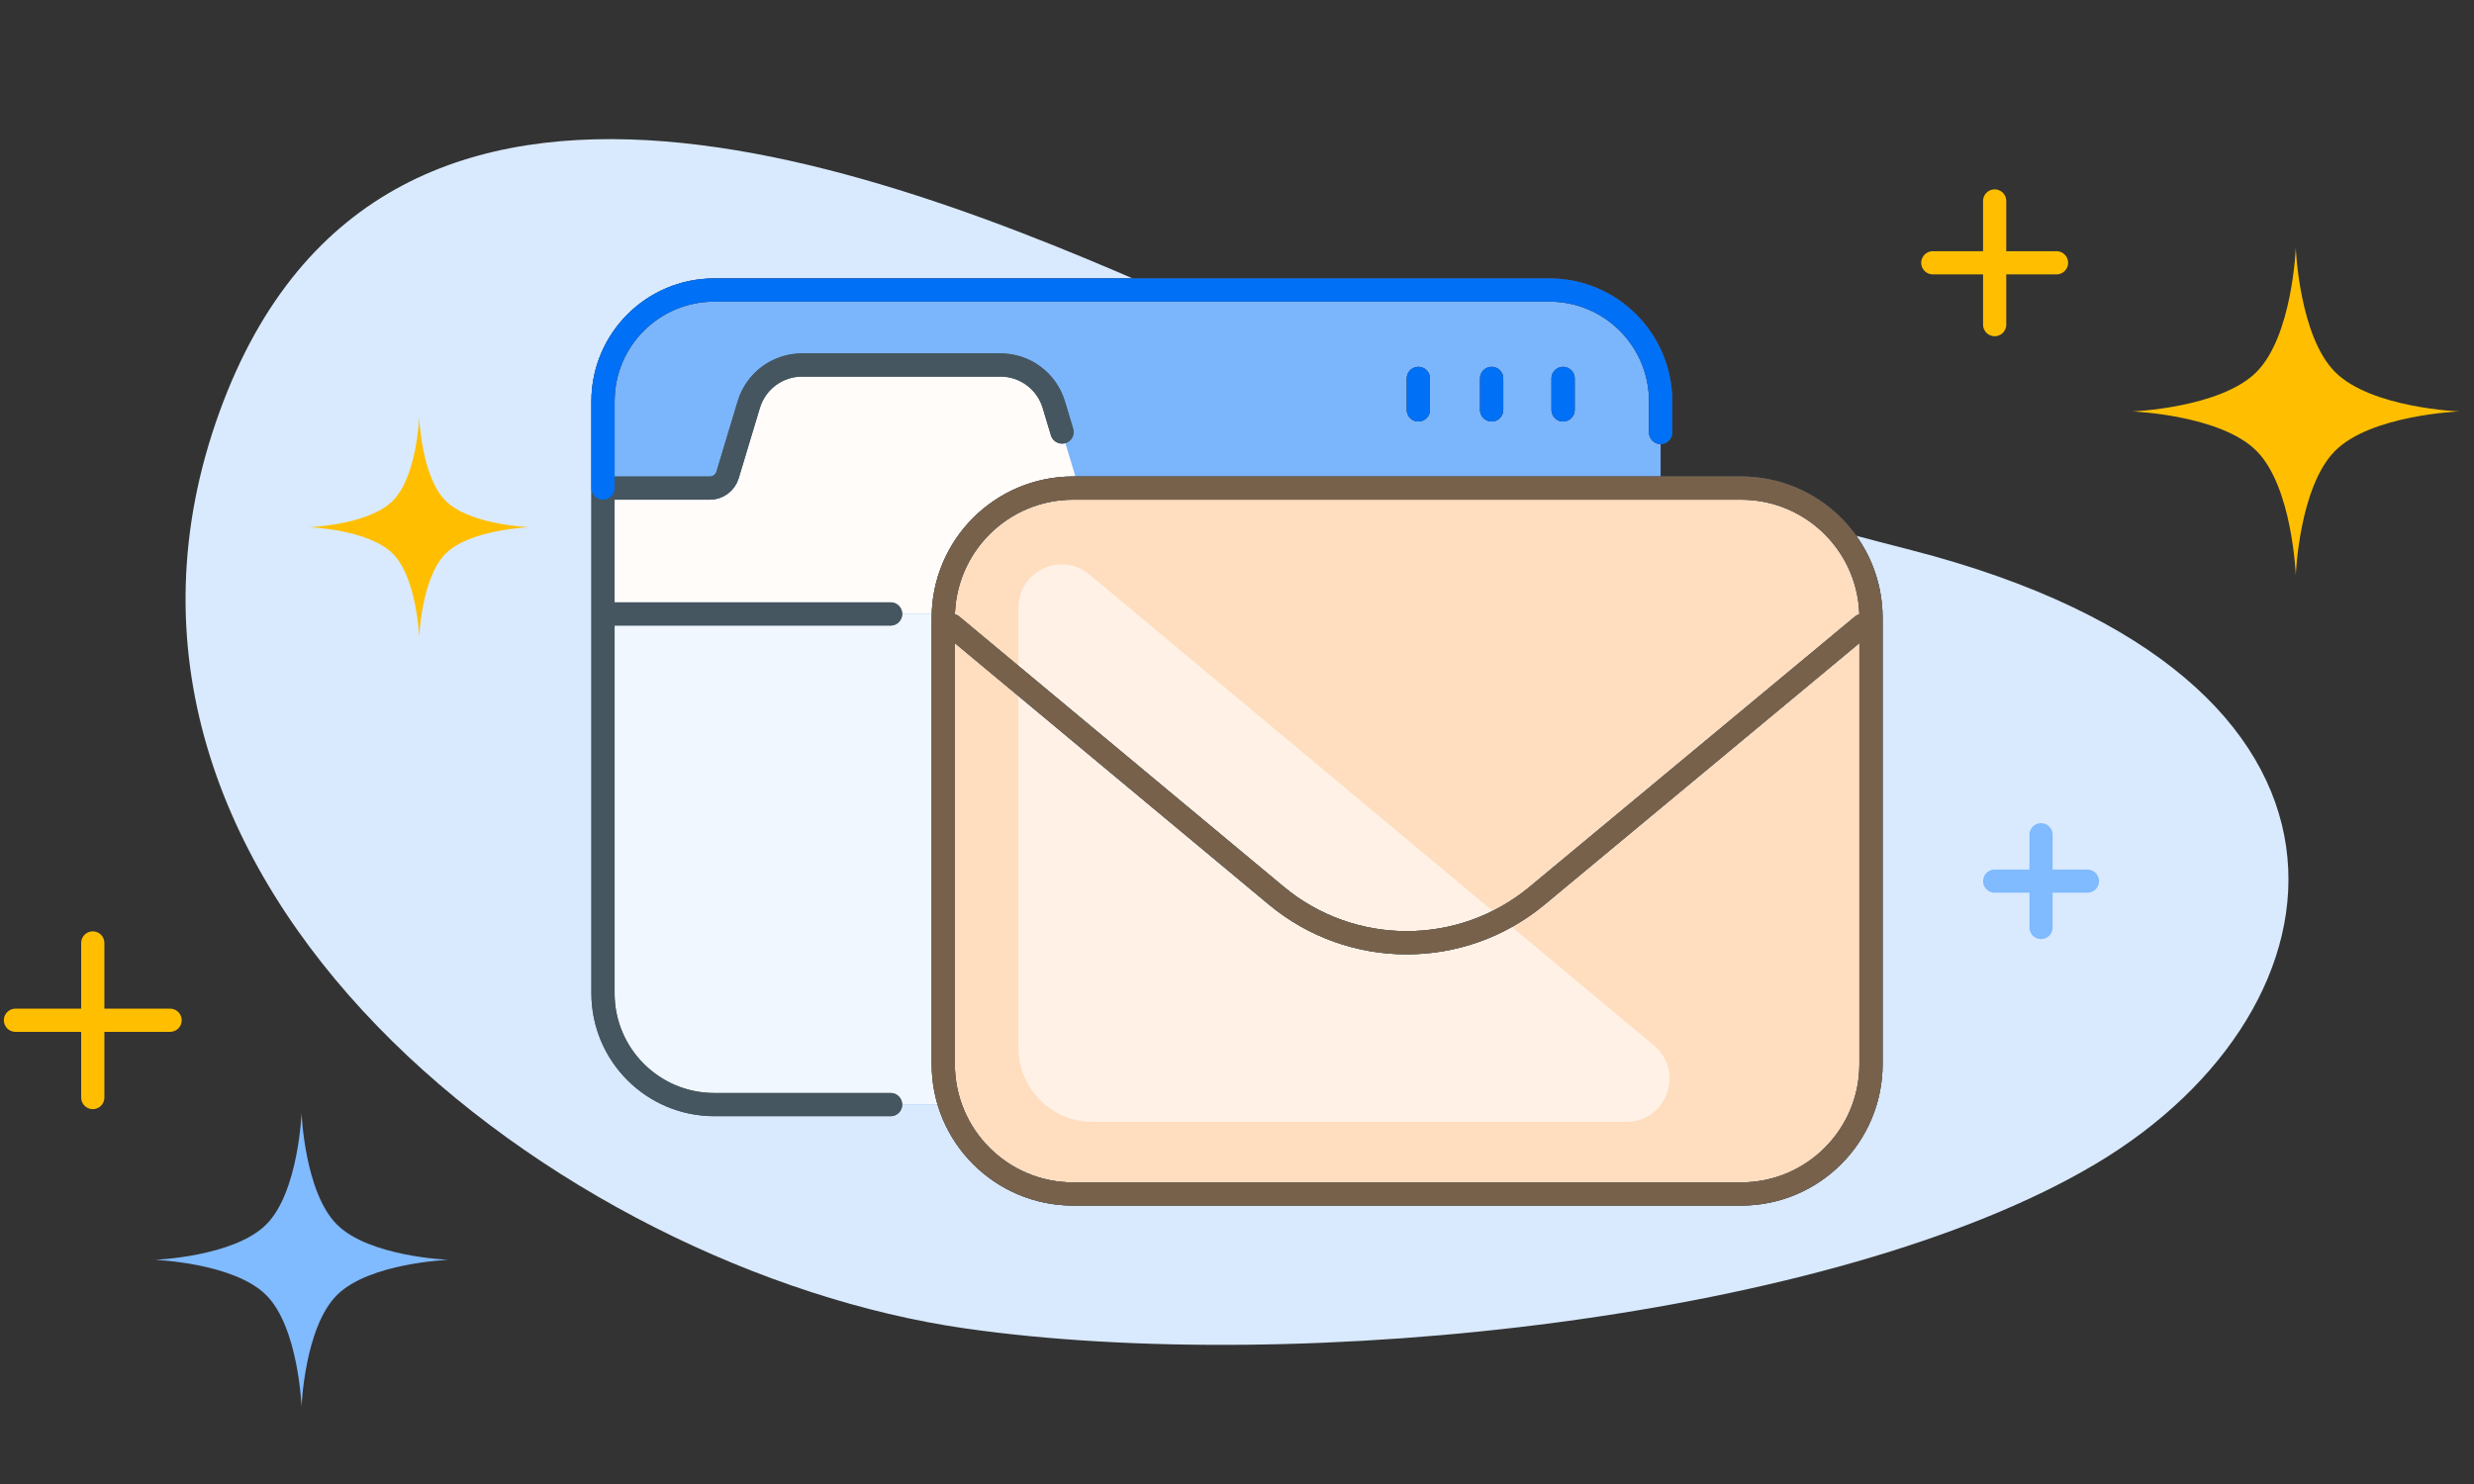 <svg width="160" height="96" viewBox="0 0 160 96" fill="none" xmlns="http://www.w3.org/2000/svg">
<rect x="0" y="0" width="160" height="96" fill="#333333" stroke="none"/>
<path d="M14.192 26.658C3.099 57.258 36.416 82.206 62.414 85.934C84.068 89.039 118.68 85.321 135.537 75.289C152.394 65.258 155.48 43.798 123.627 35.593C113.09 32.879 96.759 28.496 77.925 20.069C59.09 11.642 24.88 -2.825 14.192 26.658Z" fill="#D9EAFF"/>
<path d="M129 13V21M133 17L125 17" stroke="#FFBF00" stroke-width="1.5" stroke-linecap="round" stroke-linejoin="round"/>
<path d="M132 54V60M135 57L129 57" stroke="#80BAFF" stroke-width="1.5" stroke-linecap="round" stroke-linejoin="round"/>
<path d="M6 61V71M11 66L1 66" stroke="#FFBF00" stroke-width="1.5" stroke-linecap="round" stroke-linejoin="round"/>
<path d="M19.502 71.995C19.502 71.995 19.696 77.122 21.787 79.213C23.878 81.303 29.005 81.498 29.005 81.498C29.005 81.498 23.878 81.691 21.787 83.782C19.696 85.873 19.502 91 19.502 91C19.502 91 19.308 85.873 17.218 83.782C15.127 81.691 10 81.498 10 81.498C10 81.498 15.127 81.303 17.218 79.213C19.308 77.122 19.502 71.995 19.502 71.995Z" fill="#80BAFF"/>
<path d="M27.11 26.995C27.11 26.995 27.256 30.832 28.82 32.396C30.384 33.96 34.221 34.105 34.221 34.105C34.221 34.105 30.384 34.251 28.82 35.815C27.256 37.379 27.11 41.216 27.11 41.216C27.11 41.216 26.965 37.379 25.401 35.815C23.837 34.251 20 34.105 20 34.105C20 34.105 23.837 33.96 25.401 32.396C26.965 30.832 27.11 26.995 27.11 26.995Z" fill="#FFBF00"/>
<path d="M148.474 16.027C148.474 16.027 148.69 21.741 151.02 24.07C153.349 26.4 159.063 26.616 159.063 26.616C159.063 26.616 153.349 26.832 151.02 29.162C148.69 31.491 148.474 37.205 148.474 37.205C148.474 37.205 148.258 31.491 145.928 29.162C143.599 26.832 137.885 26.616 137.885 26.616C137.885 26.616 143.599 26.4 145.928 24.07C148.258 21.741 148.474 16.027 148.474 16.027Z" fill="#FFBF00"/>
<path d="M46.197 18.76L100.197 18.76C104.174 18.76 107.397 21.983 107.397 25.96V64.256C107.397 68.232 104.174 71.456 100.197 71.456H46.197C42.221 71.456 38.997 68.232 38.997 64.256V25.96C38.997 21.983 42.221 18.76 46.197 18.76Z" fill="#7BB5FB"/>
<path d="M38.997 39.716L107.397 39.716V64.255C107.397 68.231 104.174 71.455 100.197 71.455H46.197C42.221 71.455 38.997 68.231 38.997 64.255V39.716Z" fill="#F0F7FF"/>
<path d="M38.997 39.715V31.574L45.906 31.574C46.435 31.574 46.902 31.227 47.055 30.721L48.426 26.171C48.884 24.65 50.284 23.609 51.873 23.609H64.702C66.29 23.609 67.691 24.65 68.149 26.171L72.23 39.715H38.997Z" fill="#FFFCFA"/>
<path d="M69.403 31.572L112.603 31.572C117.242 31.572 121.003 35.333 121.003 39.972V68.839C121.003 73.478 117.242 77.239 112.603 77.239H69.403C64.764 77.239 61.003 73.478 61.003 68.839L61.003 39.972C61.003 35.333 64.763 31.572 69.403 31.572Z" fill="#FFDDBF"/>
<path d="M65.862 67.777L65.862 39.312C65.862 36.938 68.632 35.641 70.456 37.163L106.965 67.627C108.975 69.304 107.789 72.576 105.171 72.576H70.662C68.011 72.576 65.862 70.427 65.862 67.777Z" fill="#FFF1E5"/>
<path d="M107.397 27.976L107.397 25.96C107.397 21.983 104.174 18.76 100.197 18.76L46.197 18.76C42.221 18.76 38.997 21.983 38.997 25.96V31.576M38.997 39.716V64.256C38.997 68.232 42.221 71.456 46.197 71.456H57.597M38.997 39.716V31.576M38.997 39.716H57.597M91.729 24.481V26.517M101.089 24.481V26.517M96.469 24.481V26.517M38.997 31.576L45.906 31.576C46.435 31.576 46.902 31.229 47.055 30.722L48.426 26.172C48.884 24.651 50.284 23.611 51.873 23.611H64.702C66.29 23.611 67.691 24.651 68.149 26.172L68.684 27.946M61.559 40.463L82.529 57.929C87.418 62.002 94.518 62.006 99.412 57.94L120.447 40.463M112.603 77.24H69.403C64.764 77.24 61.003 73.479 61.003 68.84L61.003 39.974C61.003 35.334 64.764 31.573 69.403 31.573L112.603 31.573C117.242 31.573 121.003 35.334 121.003 39.973V68.84C121.003 73.479 117.242 77.24 112.603 77.24Z" stroke="#455660" stroke-width="1.5" stroke-linecap="round" stroke-linejoin="round"/>
<path d="M107.397 27.976L107.397 25.96C107.397 21.983 104.174 18.76 100.197 18.76L46.197 18.76C42.221 18.76 38.997 21.983 38.997 25.96V31.576M38.997 39.716V64.256C38.997 68.232 42.221 71.456 46.197 71.456H57.597M38.997 39.716V31.576M38.997 39.716H57.597M91.729 24.481V26.517M101.089 24.481V26.517M96.469 24.481V26.517M38.997 31.576L45.906 31.576C46.435 31.576 46.902 31.229 47.055 30.722L48.426 26.172C48.884 24.651 50.284 23.611 51.873 23.611H64.702C66.29 23.611 67.691 24.651 68.149 26.172L68.684 27.946M61.559 40.463L82.529 57.929C87.418 62.002 94.518 62.006 99.412 57.94L120.447 40.463M112.603 77.24H69.403C64.764 77.24 61.003 73.479 61.003 68.84L61.003 39.974C61.003 35.334 64.764 31.573 69.403 31.573L112.603 31.573C117.242 31.573 121.003 35.334 121.003 39.973V68.84C121.003 73.479 117.242 77.24 112.603 77.24Z" stroke="#455660" stroke-width="1.5" stroke-linecap="round" stroke-linejoin="round"/>
<path d="M107.397 27.976L107.397 25.96C107.397 21.983 104.174 18.76 100.197 18.76L46.197 18.76C42.221 18.76 38.997 21.983 38.997 25.96V31.576M91.729 24.481V26.517M101.089 24.481V26.517M96.469 24.481V26.517" stroke="#0070F6" stroke-width="1.5" stroke-linecap="round" stroke-linejoin="round"/>
<path d="M61.558 40.462L82.529 57.929C87.418 62.002 94.518 62.006 99.412 57.939L120.447 40.462M112.603 77.24H69.403C64.764 77.24 61.003 73.479 61.003 68.84L61.003 39.973C61.003 35.334 64.763 31.573 69.403 31.573L112.603 31.573C117.242 31.573 121.003 35.334 121.003 39.973V68.84C121.003 73.479 117.242 77.24 112.603 77.24Z" stroke="#78614B" stroke-width="1.5" stroke-linecap="round" stroke-linejoin="round"/>
</svg>

